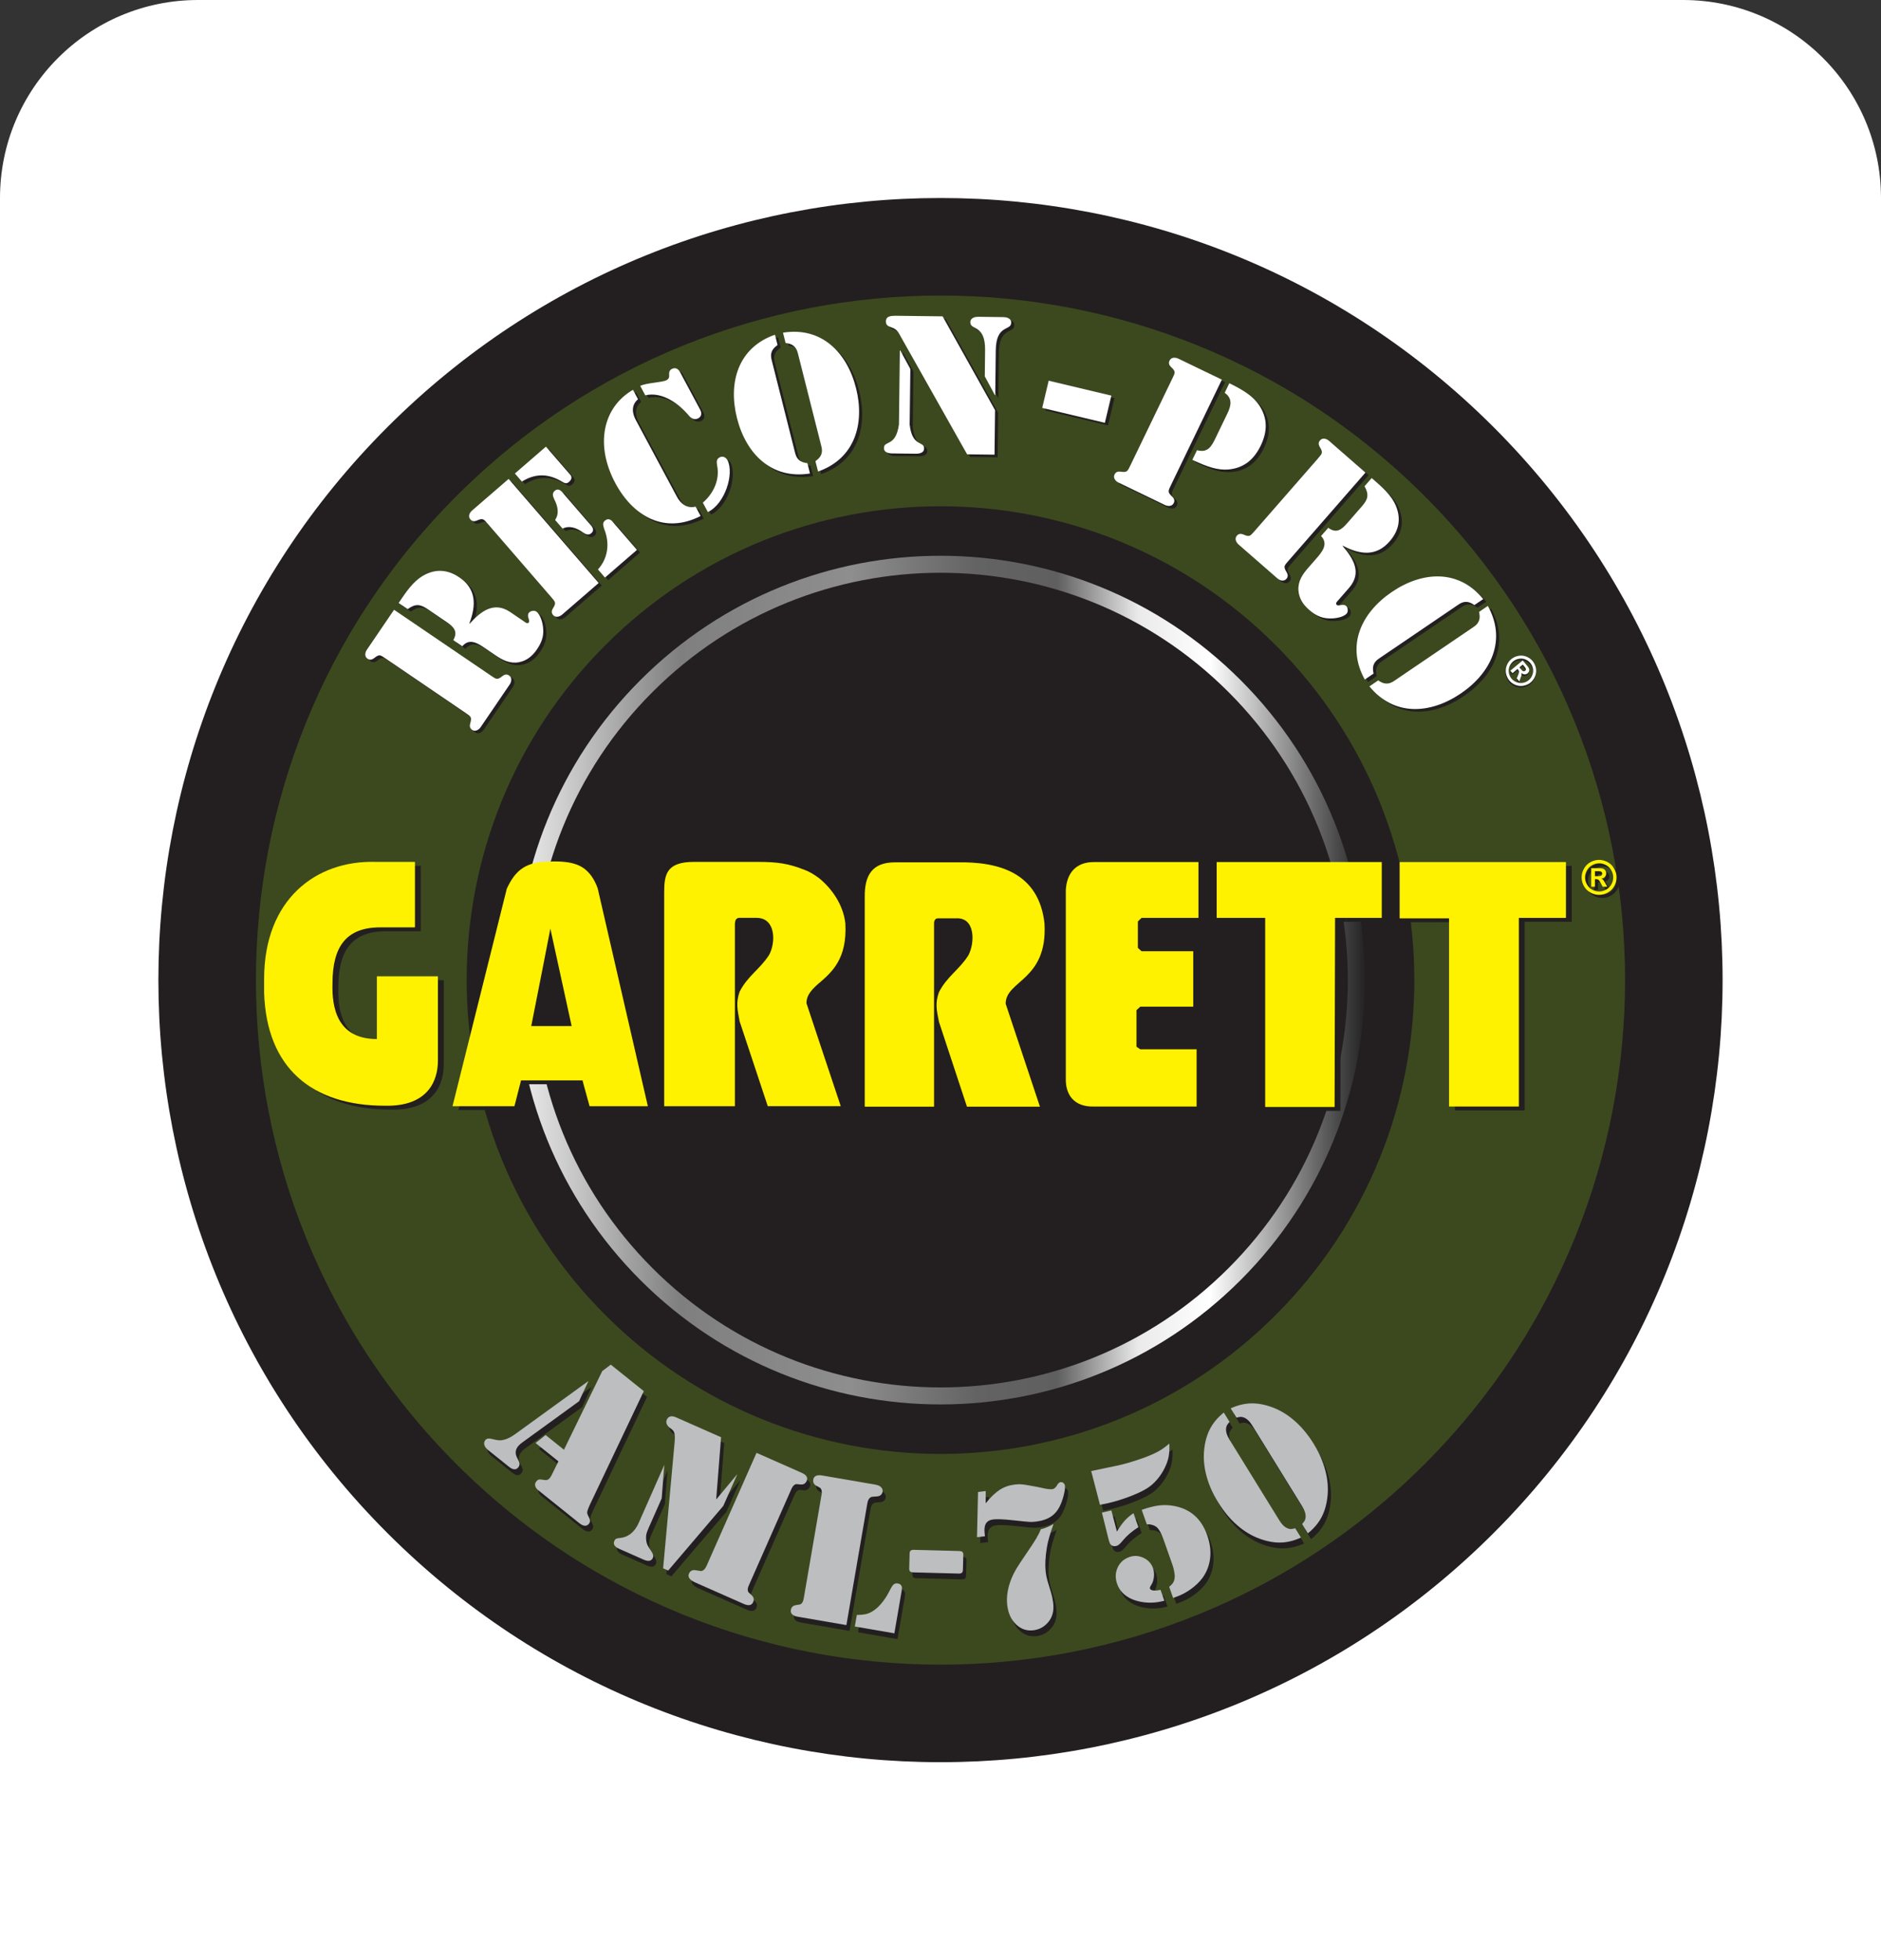 <svg width="95" height="99" viewBox="0 0 95 99" fill="none" xmlns="http://www.w3.org/2000/svg">
<rect x="0" y="0" width="95" height="99" fill="#333333" stroke="none"/>
<path d="M0 10C0 4.477 4.477 0 10 0H85C90.523 0 95 4.477 95 10V99H0V10Z" fill="white"/>
<g clip-path="url(#clip0_4707_44206)">
<path d="M75.43 77.431C90.856 62.005 90.856 36.995 75.43 21.569C60.005 6.144 34.995 6.144 19.569 21.569C4.143 36.995 4.143 62.005 19.569 77.431C34.995 92.856 60.005 92.856 75.43 77.431Z" fill="#231F20"/>
<path d="M74.67 76.67C89.675 61.664 89.675 37.336 74.67 22.33C59.664 7.324 35.335 7.324 20.33 22.33C5.324 37.336 5.324 61.664 20.33 76.67C35.335 91.675 59.664 91.675 74.67 76.67Z" fill="url(#paint0_linear_4707_44206)"/>
<path d="M73.361 75.361C87.644 61.078 87.644 37.922 73.361 23.639C59.078 9.356 35.921 9.356 21.639 23.639C7.356 37.922 7.356 61.078 21.639 75.361C35.921 89.644 59.078 89.644 73.361 75.361Z" fill="#3C491F" stroke="#231F20" stroke-width="4"/>
<path d="M63.538 65.538C72.396 56.681 72.396 42.319 63.538 33.462C54.68 24.604 40.319 24.604 31.462 33.462C22.604 42.319 22.604 56.681 31.462 65.538C40.319 74.396 54.68 74.396 63.538 65.538Z" fill="url(#paint1_linear_4707_44206)" stroke="#231F20" stroke-width="2.5"/>
<path d="M62.047 64.047C70.081 56.013 70.081 42.987 62.047 34.953C54.013 26.919 40.987 26.919 32.953 34.953C24.919 42.987 24.919 56.013 32.953 64.047C40.987 72.081 54.013 72.081 62.047 64.047Z" fill="#231F20"/>
<path d="M19.64 33.393C19.354 33.199 19.315 33.16 19.047 33.373C18.948 33.451 18.833 33.473 18.724 33.401C18.502 33.25 18.658 32.985 18.68 32.955L20.06 30.926L24.948 34.25C25.233 34.444 25.272 34.483 25.54 34.27C25.64 34.192 25.755 34.17 25.863 34.242C26.085 34.393 25.929 34.658 25.907 34.688L24.428 36.863C24.408 36.893 24.219 37.137 23.997 36.986C23.889 36.914 23.867 36.797 23.904 36.676C24.001 36.35 23.951 36.326 23.666 36.132L19.64 33.393ZM20.293 30.58L20.32 30.542C20.66 30.043 21 29.509 21.536 29.2C22.139 28.858 22.739 28.883 23.33 29.274C24.225 29.86 24.211 30.704 23.863 31.615L23.878 31.626C24.444 31.01 25.088 30.493 25.912 31.032L26.588 31.492C26.657 31.539 26.794 31.667 26.863 31.567C26.947 31.445 26.741 31.27 26.865 31.085C26.933 30.986 27.131 30.941 27.24 31.015C27.462 31.166 27.574 31.613 27.59 31.871C27.627 32.279 27.5 32.598 27.276 32.928C27.051 33.259 26.763 33.502 26.363 33.577C25.902 33.658 25.539 33.467 25.178 33.221L24.655 32.865C24.302 32.624 23.866 32.339 23.507 32.769L23.053 32.461C23.297 32.02 23.08 31.793 22.703 31.538L21.774 30.906C21.39 30.644 21.147 30.603 20.748 30.893L20.295 30.584L20.293 30.58Z" fill="#231F20"/>
<path d="M23.99 25.924L25.846 24.318L30.393 29.575L28.538 31.18C28.509 31.204 28.265 31.391 28.089 31.188C28.004 31.09 28.012 30.972 28.079 30.865C28.259 30.575 28.215 30.539 27.99 30.279L24.803 26.596C24.578 26.336 24.548 26.287 24.236 26.423C24.121 26.473 24.003 26.465 23.918 26.366C23.741 26.163 23.96 25.947 23.989 25.924H23.99ZM26.162 24.044L27.73 22.688L28.965 24.115C28.995 24.15 29.103 24.29 28.892 24.473C28.773 24.577 28.676 24.536 28.55 24.462C27.875 24.05 27.219 24.016 26.515 24.452L26.162 24.044ZM28.193 26.391C28.421 26.059 28.317 25.668 28.15 25.347C28.082 25.197 28.027 25.048 28.174 24.92C28.391 24.731 28.576 25.015 28.624 25.071L29.938 26.59C29.987 26.646 30.241 26.869 30.023 27.058C29.875 27.185 29.736 27.11 29.598 27.02C29.303 26.807 28.933 26.65 28.571 26.828L28.194 26.391H28.193ZM30.357 28.894C30.866 28.332 30.967 27.568 30.671 26.842C30.628 26.694 30.573 26.544 30.701 26.435C30.926 26.24 31.087 26.47 31.112 26.498L32.328 27.904L30.712 29.302L30.359 28.894H30.357Z" fill="#231F20"/>
<path d="M35.541 26.191C33.722 27.124 32.137 26.212 31.236 24.532C30.222 22.641 30.567 20.727 32.126 19.818L32.381 20.294C32.032 20.587 32.081 20.993 32.265 21.336L34.346 25.219C34.53 25.563 34.84 25.829 35.288 25.717L35.543 26.193L35.541 26.191ZM32.495 19.621C32.802 19.467 33.604 19.448 33.816 19.334C33.939 19.268 33.961 19.192 33.953 19.06C33.946 18.928 33.968 18.832 34.083 18.77C34.344 18.63 34.481 18.884 34.503 18.925L35.521 20.826C35.543 20.867 35.678 21.121 35.417 21.261C35.245 21.352 35.072 21.267 34.955 21.128C34.461 20.539 33.62 19.893 32.747 20.097L32.492 19.621H32.495ZM36.505 23.228C36.661 23.145 36.822 23.228 36.901 23.375C37.244 24.055 36.779 25.569 35.91 25.993L35.655 25.517C36.211 25.04 36.519 24.337 36.374 23.635C36.349 23.469 36.332 23.32 36.504 23.228H36.505Z" fill="#231F20"/>
<path d="M39.429 17.558C39.044 17.818 39.076 18.096 39.133 18.322L40.311 22.989C40.367 23.214 40.471 23.476 40.935 23.522L41.067 24.044C39.114 24.356 37.831 23.04 37.379 21.247C36.926 19.454 37.43 17.687 39.296 17.035L39.429 17.558ZM41.341 23.421C41.725 23.161 41.694 22.882 41.637 22.657L40.459 17.989C40.402 17.764 40.298 17.503 39.835 17.457L39.703 16.934C41.656 16.622 42.938 17.939 43.39 19.732C43.842 21.524 43.34 23.292 41.473 23.945L41.341 23.422V23.421Z" fill="#231F20"/>
<path d="M45.607 17.83H45.626L46.134 18.766L46.1 21.573C46.234 22.737 46.834 22.381 46.829 22.781C46.826 23.069 46.445 23.046 46.342 23.044L45.282 23.032C45.18 23.032 44.799 23.044 44.802 22.756C44.806 22.356 45.397 22.726 45.559 21.567L45.605 17.83H45.607ZM50.413 20.845L50.386 23.095L49.001 23.077L45.671 17.172C45.526 16.91 45.481 16.77 45.175 16.663C45.018 16.605 44.898 16.567 44.899 16.362C44.903 16.083 45.181 16.086 45.377 16.08L47.765 16.108L50.411 20.843L50.413 20.845ZM49.91 17.817C49.926 16.488 49.16 16.833 49.165 16.405C49.168 16.145 49.475 16.129 49.568 16.131L50.832 16.146C50.925 16.146 51.232 16.17 51.229 16.43C51.224 16.857 50.466 16.494 50.449 17.824L50.422 20.083H50.403L49.894 19.138L49.91 17.817Z" fill="#231F20"/>
<path d="M56.287 20.111L55.959 21.484L52.794 20.732L53.122 19.358L56.287 20.111Z" fill="#231F20"/>
<path d="M59.365 19.253C59.514 18.942 59.547 18.896 59.298 18.663C59.206 18.577 59.166 18.466 59.223 18.348C59.339 18.106 59.624 18.222 59.658 18.238L61.868 19.305L59.298 24.627C59.149 24.937 59.116 24.983 59.365 25.216C59.458 25.303 59.497 25.415 59.44 25.531C59.324 25.774 59.039 25.657 59.005 25.642L56.636 24.498C56.603 24.482 56.336 24.331 56.452 24.088C56.509 23.972 56.621 23.932 56.745 23.951C57.082 24 57.098 23.947 57.248 23.636L59.365 19.251V19.253ZM62.244 19.487C63.04 19.872 63.468 20.182 63.752 20.598C64.193 21.266 64.169 21.935 63.83 22.638C63.49 23.34 62.981 23.776 62.184 23.844C61.682 23.881 61.173 23.737 60.377 23.354L60.612 22.869C61.151 23.016 61.342 22.685 61.54 22.274L62.15 21.01C62.331 20.634 62.422 20.254 62.011 19.972L62.246 19.487H62.244Z" fill="#231F20"/>
<path d="M66.719 23.285C66.946 23.027 66.989 22.991 66.811 22.699C66.744 22.592 66.737 22.474 66.822 22.376C66.998 22.173 67.242 22.36 67.271 22.386L69.12 23.999L65.234 28.452C65.007 28.71 64.965 28.746 65.142 29.038C65.209 29.145 65.216 29.263 65.131 29.361C64.955 29.564 64.711 29.377 64.683 29.351L62.701 27.622C62.672 27.596 62.454 27.382 62.632 27.179C62.717 27.081 62.835 27.073 62.951 27.124C63.263 27.261 63.293 27.212 63.52 26.954L66.722 23.285H66.719ZM69.433 24.273L69.468 24.303C69.923 24.7 70.412 25.101 70.654 25.672C70.922 26.313 70.824 26.905 70.366 27.444C69.677 28.261 68.84 28.146 67.978 27.693L67.965 27.707C68.509 28.342 68.945 29.043 68.312 29.797L67.775 30.413C67.719 30.476 67.576 30.597 67.668 30.678C67.779 30.775 67.978 30.591 68.146 30.738C68.238 30.816 68.258 31.019 68.172 31.117C67.995 31.32 67.537 31.377 67.28 31.363C66.871 31.352 66.57 31.188 66.269 30.925C65.968 30.662 65.761 30.347 65.735 29.94C65.71 29.474 65.944 29.136 66.231 28.806L66.647 28.331C66.927 28.009 67.263 27.611 66.88 27.201L67.241 26.788C67.649 27.083 67.901 26.895 68.2 26.552L68.939 25.705C69.244 25.355 69.314 25.119 69.074 24.687L69.435 24.274L69.433 24.273Z" fill="#231F20"/>
<path d="M74.621 30.69C74.244 30.418 73.994 30.544 73.801 30.674L69.819 33.379C69.627 33.51 69.418 33.697 69.533 34.148L69.087 34.45C68.126 32.721 68.923 31.067 70.453 30.029C71.982 28.989 73.814 28.857 75.066 30.388L74.621 30.69ZM69.766 34.494C70.142 34.767 70.393 34.641 70.586 34.51L74.569 31.805C74.761 31.675 74.97 31.487 74.855 31.037L75.301 30.734C76.262 32.464 75.465 34.118 73.935 35.156C72.406 36.196 70.574 36.328 69.32 34.797L69.766 34.494Z" fill="#231F20"/>
<path d="M19.482 33.263C19.197 33.069 19.157 33.03 18.89 33.243C18.79 33.322 18.675 33.343 18.567 33.271C18.345 33.12 18.5 32.855 18.523 32.825L19.902 30.796L24.79 34.12C25.075 34.314 25.115 34.353 25.383 34.141C25.482 34.062 25.597 34.04 25.705 34.112C25.927 34.263 25.772 34.528 25.75 34.558L24.27 36.733C24.25 36.763 24.061 37.008 23.839 36.856C23.732 36.784 23.71 36.667 23.746 36.546C23.843 36.22 23.793 36.196 23.508 36.002L19.482 33.263ZM20.136 30.45L20.162 30.412C20.503 29.913 20.843 29.379 21.378 29.07C21.982 28.728 22.582 28.753 23.172 29.144C24.067 29.73 24.053 30.574 23.705 31.485L23.721 31.496C24.286 30.88 24.93 30.363 25.754 30.902L26.43 31.362C26.499 31.409 26.636 31.537 26.706 31.438C26.789 31.315 26.583 31.14 26.707 30.956C26.775 30.856 26.974 30.811 27.082 30.885C27.304 31.036 27.416 31.483 27.432 31.741C27.47 32.15 27.342 32.468 27.118 32.798C26.893 33.129 26.605 33.372 26.205 33.447C25.745 33.528 25.381 33.337 25.02 33.092L24.497 32.736C24.144 32.495 23.708 32.209 23.349 32.639L22.895 32.331C23.139 31.89 22.922 31.663 22.546 31.408L21.616 30.776C21.232 30.514 20.989 30.474 20.591 30.763L20.137 30.455L20.136 30.45Z" fill="white"/>
<path d="M23.832 25.793L25.688 24.188L30.236 29.444L28.38 31.05C28.352 31.073 28.108 31.261 27.931 31.058C27.846 30.96 27.854 30.842 27.922 30.735C28.101 30.445 28.057 30.409 27.832 30.149L24.645 26.466C24.42 26.206 24.39 26.157 24.078 26.292C23.963 26.343 23.845 26.335 23.76 26.236C23.584 26.032 23.802 25.817 23.831 25.793H23.832ZM26.005 23.914L27.572 22.558L28.807 23.985C28.837 24.019 28.946 24.16 28.735 24.342C28.615 24.446 28.519 24.405 28.393 24.331C27.717 23.92 27.062 23.886 26.358 24.322L26.005 23.914ZM28.035 26.261C28.264 25.929 28.16 25.538 27.993 25.217C27.925 25.067 27.87 24.917 28.016 24.79C28.234 24.601 28.418 24.884 28.467 24.941L29.78 26.459C29.829 26.516 30.083 26.738 29.866 26.927C29.717 27.055 29.579 26.979 29.44 26.889C29.146 26.677 28.775 26.519 28.413 26.697L28.037 26.261H28.035ZM30.199 28.762C30.708 28.2 30.809 27.436 30.513 26.71C30.47 26.562 30.415 26.412 30.543 26.303C30.768 26.108 30.929 26.338 30.954 26.366L32.17 27.772L30.554 29.17L30.201 28.762H30.199Z" fill="white"/>
<path d="M35.383 26.061C33.564 26.993 31.98 26.081 31.078 24.402C30.064 22.51 30.409 20.596 31.968 19.688L32.224 20.163C31.874 20.456 31.923 20.863 32.107 21.206L34.188 25.089C34.372 25.432 34.682 25.699 35.13 25.587L35.385 26.062L35.383 26.061ZM32.337 19.489C32.644 19.335 33.446 19.316 33.659 19.203C33.782 19.136 33.804 19.061 33.796 18.928C33.788 18.796 33.81 18.7 33.925 18.639C34.186 18.498 34.323 18.752 34.345 18.793L35.363 20.694C35.385 20.735 35.52 20.989 35.259 21.129C35.087 21.22 34.914 21.135 34.797 20.997C34.303 20.407 33.462 19.762 32.589 19.965L32.334 19.489H32.337ZM36.347 23.098C36.504 23.015 36.664 23.098 36.743 23.244C37.086 23.925 36.622 25.439 35.752 25.862L35.497 25.387C36.053 24.909 36.362 24.207 36.217 23.504C36.192 23.339 36.174 23.189 36.346 23.098H36.347Z" fill="white"/>
<path d="M39.271 17.428C38.887 17.688 38.918 17.966 38.975 18.192L40.153 22.859C40.21 23.084 40.314 23.346 40.777 23.391L40.909 23.914C38.956 24.226 37.674 22.909 37.222 21.117C36.768 19.324 37.272 17.557 39.139 16.905L39.271 17.428ZM41.183 23.289C41.568 23.029 41.536 22.75 41.479 22.525L40.301 17.858C40.244 17.632 40.141 17.371 39.677 17.325L39.545 16.802C41.498 16.49 42.781 17.807 43.233 19.6C43.685 21.392 43.182 23.16 41.316 23.814L41.183 23.291V23.289Z" fill="white"/>
<path d="M45.449 17.7H45.468L45.977 18.636L45.942 21.443C46.076 22.607 46.676 22.251 46.671 22.651C46.668 22.939 46.287 22.915 46.185 22.914L45.124 22.901C45.022 22.901 44.641 22.914 44.644 22.626C44.649 22.226 45.239 22.596 45.402 21.436L45.447 17.7H45.449ZM50.255 20.713L50.228 22.963L48.844 22.945L45.514 17.04C45.369 16.778 45.323 16.638 45.017 16.531C44.86 16.473 44.74 16.435 44.742 16.23C44.745 15.951 45.024 15.954 45.219 15.948L47.607 15.977L50.253 20.712L50.255 20.713ZM49.752 17.687C49.768 16.358 49.003 16.703 49.007 16.274C49.011 16.014 49.318 15.999 49.411 16L50.674 16.016C50.767 16.016 51.074 16.04 51.071 16.299C51.066 16.726 50.309 16.364 50.291 17.694L50.264 19.952H50.245L49.737 19.007L49.752 17.687Z" fill="white"/>
<path d="M56.129 19.981L55.801 21.355L52.637 20.602L52.964 19.228L56.129 19.981Z" fill="white"/>
<path d="M59.207 19.122C59.357 18.812 59.39 18.766 59.141 18.533C59.048 18.446 59.008 18.336 59.065 18.218C59.182 17.975 59.467 18.092 59.5 18.108L61.71 19.174L59.141 24.497C58.991 24.807 58.958 24.853 59.207 25.086C59.3 25.172 59.339 25.284 59.282 25.401C59.166 25.643 58.881 25.527 58.848 25.511L56.479 24.368C56.446 24.352 56.178 24.201 56.294 23.958C56.351 23.841 56.463 23.802 56.587 23.821C56.924 23.87 56.94 23.816 57.09 23.506L59.207 19.12V19.122ZM62.086 19.355C62.882 19.74 63.31 20.05 63.594 20.466C64.035 21.134 64.011 21.803 63.673 22.506C63.332 23.208 62.824 23.645 62.026 23.712C61.524 23.748 61.015 23.605 60.22 23.222L60.455 22.737C60.993 22.884 61.184 22.553 61.382 22.142L61.992 20.878C62.173 20.502 62.264 20.122 61.853 19.84L62.088 19.355H62.086Z" fill="white"/>
<path d="M66.561 23.155C66.788 22.896 66.831 22.86 66.653 22.569C66.587 22.462 66.579 22.343 66.664 22.246C66.84 22.043 67.085 22.23 67.113 22.255L68.962 23.868L65.076 28.322C64.849 28.58 64.807 28.616 64.985 28.907C65.051 29.015 65.059 29.133 64.974 29.23C64.797 29.434 64.553 29.246 64.525 29.221L62.543 27.491C62.515 27.466 62.296 27.252 62.474 27.049C62.559 26.951 62.677 26.943 62.794 26.994C63.105 27.131 63.135 27.082 63.362 26.823L66.565 23.155H66.561ZM69.276 24.142L69.31 24.172C69.766 24.569 70.254 24.971 70.496 25.541C70.764 26.182 70.666 26.775 70.208 27.313C69.52 28.131 68.682 28.016 67.82 27.562L67.808 27.576C68.351 28.211 68.787 28.912 68.154 29.667L67.617 30.283C67.562 30.346 67.418 30.467 67.51 30.547C67.622 30.645 67.82 30.461 67.989 30.607C68.08 30.686 68.1 30.889 68.014 30.987C67.837 31.19 67.379 31.247 67.122 31.233C66.713 31.221 66.412 31.058 66.111 30.794C65.81 30.532 65.604 30.216 65.577 29.81C65.552 29.344 65.787 29.005 66.073 28.676L66.489 28.2C66.769 27.879 67.105 27.48 66.722 27.071L67.083 26.658C67.491 26.953 67.743 26.765 68.042 26.422L68.781 25.574C69.087 25.225 69.156 24.988 68.916 24.557L69.277 24.144L69.276 24.142Z" fill="white"/>
<path d="M74.463 30.56C74.086 30.287 73.836 30.413 73.644 30.544L69.662 33.249C69.469 33.379 69.26 33.567 69.375 34.017L68.929 34.32C67.968 32.59 68.765 30.936 70.295 29.898C71.824 28.858 73.656 28.726 74.909 30.257L74.463 30.56ZM69.608 34.362C69.984 34.635 70.235 34.509 70.429 34.378L74.411 31.673C74.603 31.543 74.812 31.355 74.698 30.905L75.143 30.602C76.104 32.332 75.307 33.986 73.778 35.024C72.248 36.063 70.416 36.196 69.162 34.665L69.608 34.362Z" fill="white"/>
<path d="M77.391 33.468C77.475 33.569 77.53 33.687 77.558 33.821C77.585 33.956 77.574 34.088 77.524 34.221C77.473 34.351 77.398 34.46 77.294 34.547C77.191 34.632 77.072 34.687 76.936 34.712C76.799 34.737 76.667 34.725 76.538 34.676C76.408 34.627 76.301 34.55 76.215 34.447C76.13 34.345 76.075 34.225 76.049 34.09C76.024 33.953 76.037 33.821 76.085 33.691C76.136 33.562 76.212 33.455 76.314 33.37C76.416 33.285 76.538 33.228 76.676 33.203C76.815 33.178 76.947 33.19 77.076 33.241C77.204 33.291 77.309 33.367 77.394 33.468H77.391ZM77.276 33.564C77.209 33.483 77.124 33.422 77.021 33.381C76.919 33.34 76.812 33.331 76.7 33.351C76.588 33.372 76.492 33.416 76.408 33.485C76.326 33.554 76.265 33.639 76.224 33.743C76.185 33.847 76.174 33.954 76.194 34.065C76.215 34.175 76.259 34.271 76.326 34.353C76.396 34.435 76.483 34.496 76.586 34.536C76.69 34.575 76.797 34.584 76.908 34.564C77.018 34.544 77.114 34.499 77.196 34.43C77.279 34.361 77.341 34.274 77.38 34.167C77.42 34.062 77.429 33.954 77.409 33.846C77.387 33.737 77.343 33.642 77.275 33.562L77.276 33.564ZM76.265 33.954L76.89 33.435L76.996 33.561C77.095 33.679 77.15 33.746 77.161 33.762C77.193 33.808 77.212 33.847 77.218 33.88C77.224 33.915 77.221 33.951 77.207 33.989C77.193 34.027 77.169 34.06 77.138 34.087C77.092 34.124 77.042 34.142 76.985 34.139C76.928 34.136 76.875 34.112 76.823 34.065C76.831 34.09 76.835 34.11 76.835 34.128C76.835 34.145 76.831 34.172 76.823 34.21C76.821 34.219 76.808 34.255 76.785 34.318L76.72 34.496L76.59 34.34L76.648 34.203C76.687 34.112 76.705 34.046 76.703 34.008C76.703 33.97 76.686 33.934 76.657 33.898L76.63 33.865L76.374 34.079L76.268 33.953L76.265 33.954ZM76.727 33.786L76.769 33.838C76.831 33.91 76.871 33.954 76.89 33.967C76.911 33.98 76.933 33.986 76.955 33.984C76.977 33.983 76.998 33.975 77.016 33.959C77.034 33.945 77.045 33.926 77.049 33.906C77.054 33.885 77.053 33.861 77.043 33.839C77.034 33.816 76.999 33.769 76.939 33.696L76.897 33.644L76.727 33.786Z" fill="#231F20"/>
<path d="M77.404 33.389C77.487 33.489 77.542 33.608 77.57 33.741C77.597 33.877 77.586 34.009 77.536 34.142C77.486 34.272 77.41 34.381 77.306 34.468C77.204 34.553 77.084 34.608 76.948 34.633C76.811 34.658 76.679 34.646 76.55 34.597C76.421 34.548 76.314 34.471 76.227 34.368C76.142 34.266 76.087 34.146 76.061 34.011C76.036 33.874 76.049 33.741 76.098 33.612C76.148 33.483 76.224 33.376 76.326 33.291C76.428 33.206 76.55 33.149 76.688 33.124C76.827 33.099 76.959 33.111 77.088 33.162C77.216 33.212 77.322 33.288 77.407 33.389H77.404ZM77.289 33.485C77.221 33.404 77.136 33.343 77.033 33.302C76.931 33.261 76.824 33.252 76.712 33.272C76.6 33.292 76.504 33.337 76.421 33.406C76.339 33.475 76.277 33.56 76.236 33.664C76.197 33.768 76.186 33.875 76.206 33.986C76.227 34.096 76.271 34.192 76.339 34.274C76.408 34.356 76.495 34.417 76.599 34.457C76.703 34.496 76.81 34.505 76.92 34.485C77.03 34.464 77.126 34.42 77.208 34.351C77.292 34.282 77.353 34.195 77.392 34.088C77.432 33.982 77.441 33.875 77.421 33.767C77.399 33.658 77.355 33.563 77.287 33.483L77.289 33.485ZM76.279 33.875L76.904 33.355L77.01 33.481C77.109 33.6 77.164 33.667 77.175 33.683C77.207 33.729 77.226 33.768 77.232 33.801C77.238 33.836 77.235 33.872 77.221 33.91C77.207 33.948 77.183 33.981 77.151 34.008C77.106 34.045 77.055 34.063 76.999 34.06C76.942 34.056 76.888 34.033 76.837 33.986C76.844 34.011 76.849 34.031 76.849 34.049C76.849 34.066 76.844 34.093 76.837 34.13C76.835 34.14 76.822 34.176 76.799 34.239L76.734 34.417L76.603 34.261L76.662 34.124C76.701 34.033 76.718 33.967 76.717 33.929C76.717 33.891 76.7 33.855 76.671 33.819L76.644 33.785L76.388 34L76.282 33.874L76.279 33.875ZM76.739 33.707L76.781 33.759C76.843 33.831 76.884 33.875 76.903 33.888C76.923 33.901 76.945 33.907 76.967 33.905C76.989 33.904 77.01 33.896 77.029 33.88C77.046 33.866 77.057 33.847 77.062 33.827C77.067 33.806 77.065 33.782 77.055 33.76C77.046 33.737 77.011 33.689 76.951 33.617L76.909 33.565L76.739 33.707Z" fill="white"/>
<path d="M72.776 43.733H79.382V46.555H77.002V56.081H73.478V46.577H72.776V43.733Z" fill="#231F20"/>
<path d="M70.983 43.733H72.776V46.577H70.983V43.733Z" fill="#231F20"/>
<path d="M68.008 46.555V43.733H70.079V46.555H68.008Z" fill="#231F20"/>
<path d="M68.008 43.733V46.555H67.723L67.699 56.105H64.191V46.555H61.743V43.733H68.008Z" fill="#231F20"/>
<path d="M41.677 56.066V52.821L42.757 56.066H41.677Z" fill="#231F20"/>
<path d="M41.677 49.837V44.56C42.294 45.063 42.882 45.874 42.99 46.831C43.091 48.64 42.286 49.305 41.677 49.837Z" fill="#231F20"/>
<path d="M55.545 43.733H60.822V46.553H57.947L57.761 46.731V48.068L57.947 48.239H60.559V51.036H57.884L57.692 51.214V53.06L57.884 53.191H60.729V56.08H55.521C54.556 56.103 54.1 55.5 54.122 54.667V45.148C54.168 44.321 54.601 43.735 55.545 43.735V43.733Z" fill="#231F20"/>
<path d="M48.622 43.749C50.731 43.703 52.772 44.267 53.05 46.855C53.204 49.722 51.087 49.699 51.087 50.888L52.818 56.088H49.132L47.718 51.8C47.601 51.212 47.517 50.866 47.718 50.308C48.127 49.505 48.738 49.18 49.203 48.446C49.542 47.813 49.564 46.507 48.568 46.577H47.672C47.539 46.577 47.494 46.662 47.47 46.786V56.089H43.97V45.496C43.956 44.376 44.372 43.749 45.485 43.749H48.623H48.622Z" fill="#231F20"/>
<path d="M41.676 44.56V49.837C41.321 50.154 41.028 50.432 41.028 50.864L41.676 52.819V56.064H39.071L37.649 51.776C37.54 51.188 37.455 50.842 37.649 50.284C38.058 49.481 38.668 49.156 39.14 48.421C39.481 47.795 39.481 46.551 38.507 46.551H37.611C37.456 46.575 37.433 46.675 37.411 46.83V56.064H33.84V45.255C33.84 44.335 33.972 43.725 35.347 43.725H38.562C39.574 43.725 40.108 43.81 40.887 44.111C41.135 44.196 41.404 44.35 41.676 44.56Z" fill="#231F20"/>
<path d="M29.77 54.969V44.044C30.064 44.251 30.302 44.568 30.48 45.056L33.014 56.067H30.07L29.77 54.971V54.969Z" fill="#231F20"/>
<path d="M29.769 44.044V54.969L29.716 54.76H28.147V52.017H29.168L28.147 47.35V43.711L28.163 43.703C28.828 43.695 29.36 43.757 29.769 44.044Z" fill="#231F20"/>
<path d="M28.146 43.709V47.348L28.092 47.093L27.761 48.794V43.717C27.886 43.709 28.007 43.709 28.147 43.709H28.146Z" fill="#231F20"/>
<path d="M28.146 52.017V54.76H27.76V52.017H28.146Z" fill="#231F20"/>
<path d="M27.76 43.717V48.794L27.125 52.017H27.76V54.76H26.608L26.276 56.065H23.148L25.89 45.078C26.306 44.182 26.793 43.796 27.76 43.717Z" fill="#231F20"/>
<path d="M13.635 50.34V49.637C13.635 45.611 16.262 43.656 19.221 43.725H21.253V47.033H19.498C17.79 47.033 17.088 47.991 17.088 49.853C17.048 51.074 17.311 52.673 19.329 52.673V49.505H22.412V53.77C22.412 54.712 21.965 56.088 19.739 56.042C16.046 56.042 13.759 54.133 13.635 50.34Z" fill="#231F20"/>
<path d="M72.481 43.538H70.689V46.381H72.481H73.184V55.885H76.709V46.358H79.088V43.538H72.481Z" fill="#FFF200"/>
<path d="M61.448 43.538V46.358H63.898V55.908H67.404L67.428 46.358H67.713H69.786V43.538H67.713H61.448Z" fill="#FFF200"/>
<path d="M53.829 44.951V54.47C53.807 55.305 54.262 55.907 55.228 55.885H60.435V52.996H57.59L57.398 52.865V51.019L57.59 50.841H60.265V48.043H57.654L57.468 47.873V46.536L57.654 46.358H60.528V43.538H55.251C54.309 43.538 53.876 44.126 53.829 44.951Z" fill="#FFF200"/>
<path d="M52.755 46.66C52.477 44.072 50.438 43.508 48.327 43.554H45.189C44.077 43.554 43.66 44.179 43.674 45.301V55.894H47.174V46.591C47.197 46.466 47.243 46.381 47.375 46.381H48.272C49.267 46.312 49.245 47.618 48.907 48.251C48.442 48.985 47.831 49.31 47.421 50.113C47.221 50.669 47.304 51.017 47.421 51.605L48.836 55.892H52.522L50.791 50.693C50.791 49.503 52.908 49.527 52.753 46.66H52.755Z" fill="#FFF200"/>
<path d="M41.382 49.642C41.991 49.11 42.796 48.445 42.695 46.637C42.587 45.679 41.999 44.868 41.382 44.365C41.109 44.156 40.84 44.001 40.592 43.916C39.813 43.615 39.279 43.53 38.267 43.53H35.052C33.677 43.53 33.545 44.142 33.545 45.06V55.869H37.116V46.635C37.138 46.481 37.162 46.38 37.316 46.356H38.212C39.186 46.356 39.186 47.601 38.846 48.226C38.373 48.96 37.763 49.285 37.354 50.088C37.16 50.644 37.245 50.992 37.354 51.58L38.776 55.867H42.462L41.38 52.622L40.731 50.668C40.731 50.234 41.024 49.957 41.38 49.639L41.382 49.642Z" fill="#FFF200"/>
<path d="M29.475 43.847C29.065 43.56 28.533 43.499 27.868 43.507L27.852 43.514C27.712 43.514 27.591 43.514 27.466 43.522C26.499 43.599 26.012 43.985 25.596 44.883L22.854 55.87H25.982L26.315 54.565H29.421L29.475 54.774L29.776 55.87H32.72L30.185 44.86C30.007 44.373 29.768 44.056 29.475 43.847ZM27.851 51.822H26.831L27.466 48.599L27.797 46.898L27.851 47.153L28.871 51.821H27.851V51.822Z" fill="#FFF200"/>
<path d="M19.034 52.477C17.018 52.477 16.755 50.879 16.793 49.656C16.793 47.794 17.497 46.837 19.203 46.837H20.958V43.529H18.925C15.967 43.459 13.34 45.414 13.34 49.44V50.143C13.463 53.938 15.752 55.845 19.444 55.845C21.67 55.891 22.117 54.516 22.117 53.574V49.308H19.034V52.477Z" fill="#FFF200"/>
<path d="M80.918 43.586C81.069 43.586 81.214 43.624 81.355 43.7C81.495 43.776 81.603 43.884 81.682 44.026C81.763 44.168 81.802 44.316 81.802 44.47C81.802 44.624 81.763 44.771 81.685 44.91C81.606 45.05 81.498 45.158 81.359 45.236C81.219 45.314 81.073 45.352 80.92 45.352C80.767 45.352 80.619 45.313 80.48 45.236C80.34 45.157 80.231 45.048 80.154 44.91C80.075 44.769 80.038 44.623 80.038 44.47C80.038 44.317 80.077 44.168 80.157 44.026C80.236 43.884 80.346 43.776 80.485 43.7C80.624 43.624 80.77 43.586 80.921 43.586H80.918ZM80.92 43.76C80.798 43.76 80.682 43.79 80.57 43.851C80.458 43.913 80.37 43.999 80.307 44.112C80.242 44.226 80.211 44.346 80.211 44.47C80.211 44.595 80.242 44.713 80.305 44.825C80.368 44.936 80.455 45.025 80.568 45.088C80.682 45.151 80.798 45.182 80.921 45.182C81.044 45.182 81.162 45.151 81.276 45.088C81.388 45.025 81.476 44.936 81.539 44.825C81.602 44.713 81.633 44.595 81.633 44.47C81.633 44.346 81.602 44.226 81.537 44.112C81.473 43.999 81.384 43.911 81.273 43.851C81.161 43.79 81.044 43.76 80.923 43.76H80.92ZM80.52 44.944V44.007H80.71C80.888 44.007 80.989 44.007 81.01 44.009C81.073 44.013 81.121 44.026 81.156 44.046C81.191 44.065 81.221 44.097 81.244 44.136C81.268 44.177 81.279 44.221 81.279 44.27C81.279 44.338 81.257 44.396 81.213 44.443C81.169 44.492 81.106 44.52 81.027 44.533C81.055 44.544 81.077 44.555 81.093 44.568C81.109 44.58 81.129 44.604 81.156 44.64C81.162 44.65 81.186 44.688 81.225 44.755L81.336 44.944H81.101L81.022 44.791C80.969 44.689 80.924 44.624 80.891 44.598C80.857 44.571 80.813 44.558 80.759 44.558H80.71V44.944H80.52ZM80.71 44.41H80.787C80.898 44.41 80.965 44.406 80.992 44.398C81.019 44.39 81.039 44.374 81.055 44.354C81.071 44.333 81.079 44.308 81.079 44.281C81.079 44.254 81.071 44.232 81.057 44.212C81.043 44.191 81.02 44.177 80.992 44.168C80.964 44.158 80.896 44.155 80.787 44.155H80.71V44.412V44.41Z" fill="#231F20"/>
<path d="M80.76 43.429C80.912 43.429 81.057 43.467 81.197 43.543C81.337 43.618 81.446 43.727 81.524 43.869C81.605 44.011 81.644 44.158 81.644 44.313C81.644 44.467 81.605 44.614 81.528 44.752C81.449 44.893 81.34 45.001 81.201 45.078C81.061 45.157 80.915 45.195 80.762 45.195C80.609 45.195 80.461 45.156 80.323 45.078C80.182 45 80.074 44.891 79.996 44.752C79.918 44.612 79.88 44.466 79.88 44.313C79.88 44.16 79.919 44.011 80 43.869C80.078 43.727 80.189 43.618 80.327 43.543C80.466 43.467 80.612 43.429 80.764 43.429H80.76ZM80.762 43.602C80.641 43.602 80.524 43.632 80.412 43.694C80.3 43.755 80.212 43.842 80.149 43.955C80.085 44.069 80.053 44.188 80.053 44.313C80.053 44.437 80.085 44.556 80.148 44.667C80.211 44.779 80.297 44.867 80.411 44.93C80.524 44.993 80.641 45.025 80.764 45.025C80.886 45.025 81.005 44.993 81.118 44.93C81.23 44.867 81.318 44.779 81.381 44.667C81.444 44.556 81.476 44.437 81.476 44.313C81.476 44.188 81.444 44.069 81.379 43.955C81.315 43.842 81.227 43.754 81.115 43.694C81.003 43.632 80.886 43.602 80.765 43.602H80.762ZM80.362 44.785V43.848H80.552C80.731 43.848 80.831 43.848 80.852 43.85C80.915 43.855 80.964 43.867 80.998 43.888C81.033 43.907 81.063 43.938 81.087 43.977C81.11 44.018 81.121 44.062 81.121 44.111C81.121 44.179 81.099 44.237 81.055 44.285C81.011 44.333 80.948 44.362 80.869 44.374C80.897 44.385 80.919 44.396 80.935 44.409C80.951 44.422 80.972 44.445 80.998 44.481C81.005 44.491 81.028 44.529 81.068 44.596L81.178 44.785H80.943L80.864 44.633C80.811 44.53 80.767 44.466 80.734 44.439C80.699 44.412 80.655 44.4 80.601 44.4H80.552V44.785H80.362ZM80.552 44.253H80.63C80.74 44.253 80.808 44.248 80.835 44.24C80.861 44.233 80.882 44.217 80.897 44.196C80.913 44.176 80.921 44.151 80.921 44.124C80.921 44.097 80.913 44.075 80.899 44.055C80.885 44.034 80.863 44.02 80.835 44.011C80.806 44.001 80.738 43.998 80.63 43.998H80.552V44.255V44.253Z" fill="#FFF200"/>
<path d="M29.881 70.039L29.405 71.064L26.531 73.15C26.447 73.21 26.378 73.273 26.324 73.339C26.186 73.512 26.167 73.701 26.269 73.908L26.361 74.091C26.419 74.206 26.409 74.311 26.331 74.407C26.22 74.546 26.064 74.533 25.863 74.373L24.812 73.53C24.71 73.448 24.647 73.361 24.622 73.271C24.596 73.182 24.614 73.098 24.674 73.024C24.738 72.944 24.852 72.926 25.015 72.972C25.168 73.013 25.288 73.035 25.373 73.038C25.458 73.041 25.554 73.029 25.66 72.999C25.828 72.947 26.011 72.848 26.211 72.701L29.88 70.042L29.881 70.039ZM31.011 69.217L32.677 70.554L29.93 76.338C29.883 76.442 29.848 76.537 29.821 76.625C29.804 76.698 29.825 76.784 29.884 76.886C29.932 76.975 29.957 77.044 29.96 77.098C29.963 77.15 29.944 77.203 29.902 77.255C29.787 77.398 29.621 77.384 29.407 77.211L27.342 75.555C27.259 75.489 27.21 75.417 27.191 75.337C27.173 75.256 27.191 75.184 27.244 75.118C27.288 75.062 27.332 75.029 27.377 75.02C27.421 75.01 27.498 75.015 27.608 75.036C27.685 75.053 27.748 75.053 27.797 75.037C27.846 75.022 27.89 74.99 27.93 74.939C27.967 74.892 27.996 74.848 28.016 74.806L28.364 74.1L27.21 73.174L27.717 72.77L28.643 73.514L30.579 69.54L31.008 69.217H31.011Z" fill="#231F20"/>
<path d="M33.71 74.28L33.578 75.971L32.932 77.432C32.866 77.58 32.825 77.69 32.808 77.759C32.79 77.829 32.784 77.91 32.789 78.007C32.794 78.178 32.841 78.326 32.929 78.451L33.057 78.646C33.146 78.775 33.172 78.884 33.132 78.975C33.06 79.141 32.902 79.169 32.66 79.062L31.442 78.523C31.2 78.416 31.114 78.282 31.185 78.12C31.209 78.068 31.236 78.033 31.269 78.014C31.302 77.996 31.357 77.983 31.434 77.975C31.878 77.941 32.208 77.682 32.419 77.205L33.71 74.28ZM36.579 72.879L36.331 76.023L37.403 74.74L36.691 76.35L33.909 79.613L33.652 79.5L34.236 73.086C34.254 72.87 34.243 72.714 34.2 72.618C34.177 72.558 34.118 72.495 34.022 72.429C33.832 72.29 33.772 72.144 33.84 71.989C33.877 71.906 33.936 71.852 34.016 71.832C34.096 71.811 34.194 71.826 34.306 71.876L36.576 72.879H36.579ZM38.364 73.668L40.517 74.62L40.648 74.678C40.89 74.785 40.974 74.922 40.9 75.091C40.841 75.223 40.737 75.281 40.589 75.267C40.466 75.256 40.395 75.25 40.373 75.25C40.351 75.25 40.325 75.261 40.293 75.281C40.232 75.316 40.175 75.39 40.126 75.504L37.981 80.36C37.93 80.473 37.913 80.565 37.93 80.632C37.937 80.67 37.948 80.697 37.962 80.713C37.976 80.729 38.028 80.777 38.119 80.861C38.23 80.96 38.256 81.077 38.198 81.209C38.124 81.378 37.965 81.407 37.722 81.3L37.592 81.242L35.434 80.289L35.273 80.218C35.131 80.155 35.033 80.086 34.98 80.01C34.926 79.935 34.919 79.853 34.958 79.766C35.021 79.624 35.138 79.569 35.309 79.602C35.449 79.626 35.533 79.638 35.56 79.64C35.586 79.642 35.616 79.634 35.653 79.615C35.727 79.579 35.791 79.497 35.848 79.371L38.367 73.672L38.364 73.668Z" fill="#231F20"/>
<path d="M42.908 82.37L40.582 81.97L40.446 81.946C40.32 81.924 40.229 81.885 40.169 81.827C40.109 81.768 40.087 81.696 40.101 81.608C40.127 81.464 40.212 81.382 40.36 81.362C40.481 81.343 40.552 81.332 40.572 81.326C40.593 81.321 40.616 81.304 40.643 81.275C40.695 81.226 40.731 81.141 40.752 81.02L41.651 75.789C41.672 75.668 41.667 75.575 41.634 75.511C41.618 75.477 41.602 75.453 41.584 75.441C41.566 75.428 41.503 75.393 41.395 75.335C41.262 75.266 41.209 75.16 41.234 75.017C41.248 74.93 41.294 74.869 41.371 74.833C41.447 74.798 41.547 74.79 41.673 74.812L41.809 74.836L44.14 75.236L44.318 75.266C44.471 75.293 44.578 75.332 44.636 75.385C44.717 75.456 44.75 75.538 44.734 75.628C44.707 75.781 44.608 75.863 44.433 75.872C44.291 75.88 44.208 75.888 44.183 75.894C44.156 75.901 44.126 75.916 44.093 75.943C44.03 75.997 43.987 76.09 43.964 76.222L42.907 82.368L42.908 82.37ZM43.332 82.442L43.433 81.856C43.609 81.855 43.749 81.842 43.857 81.822C43.962 81.801 44.068 81.762 44.17 81.704C44.336 81.614 44.498 81.478 44.654 81.297C44.81 81.116 44.948 80.908 45.068 80.674C45.156 80.491 45.23 80.374 45.287 80.321C45.344 80.269 45.418 80.25 45.509 80.266C45.607 80.283 45.671 80.335 45.703 80.423C45.717 80.466 45.714 80.543 45.695 80.658L45.329 82.784L43.334 82.441L43.332 82.442Z" fill="#231F20"/>
<path d="M48.81 78.844L48.792 79.559C48.79 79.641 48.773 79.696 48.74 79.725C48.706 79.755 48.65 79.767 48.569 79.766L46.29 79.706C46.208 79.704 46.153 79.687 46.122 79.657C46.09 79.626 46.076 79.57 46.079 79.489L46.098 78.773C46.099 78.692 46.117 78.636 46.15 78.608C46.183 78.58 46.24 78.565 46.32 78.567L48.599 78.627C48.681 78.628 48.736 78.646 48.768 78.676C48.799 78.707 48.814 78.762 48.812 78.844H48.81Z" fill="#231F20"/>
<path d="M49.505 77.932L49.556 75.648L49.945 75.599L49.941 76.22C50.181 75.919 50.414 75.695 50.638 75.547C50.861 75.399 51.112 75.31 51.389 75.275C51.515 75.259 51.629 75.254 51.729 75.259C51.83 75.264 51.977 75.286 52.17 75.322C52.468 75.374 52.67 75.413 52.772 75.439C52.993 75.492 53.169 75.516 53.3 75.507C53.382 75.5 53.456 75.447 53.525 75.344L53.574 75.264C53.623 75.193 53.675 75.155 53.73 75.149C53.779 75.143 53.826 75.157 53.868 75.193C53.911 75.229 53.938 75.272 53.944 75.325C53.957 75.423 53.943 75.563 53.9 75.744C53.859 75.925 53.804 76.097 53.734 76.259C53.623 76.527 53.467 76.73 53.268 76.871C53.07 77.011 52.816 77.101 52.508 77.14C52.374 77.157 52.257 77.162 52.155 77.157C52.052 77.153 51.767 77.124 51.296 77.072C50.838 77.023 50.512 77.011 50.319 77.034C50.145 77.056 50.022 77.127 49.953 77.246C49.883 77.365 49.864 77.538 49.893 77.765L49.907 77.882L49.502 77.932H49.505ZM53.371 77.261C53.199 77.735 53.086 78.131 53.034 78.447C52.952 78.931 52.934 79.356 52.978 79.72C52.997 79.864 53.024 79.999 53.062 80.127L53.235 80.698C53.29 80.881 53.328 81.061 53.35 81.24C53.401 81.64 53.317 81.968 53.1 82.223C52.901 82.458 52.654 82.595 52.359 82.631C52.022 82.674 51.729 82.576 51.482 82.34C51.233 82.103 51.084 81.782 51.033 81.376C50.981 80.955 51.05 80.505 51.243 80.024C51.302 79.871 51.381 79.711 51.479 79.545C51.578 79.38 51.743 79.128 51.975 78.789C52.216 78.438 52.391 78.172 52.498 77.992C52.605 77.811 52.679 77.658 52.722 77.532C52.912 77.491 53.13 77.401 53.372 77.263L53.371 77.261Z" fill="#231F20"/>
<path d="M55.713 76.296L55.27 74.592C55.386 74.566 55.453 74.552 55.474 74.547L56.532 74.327C56.907 74.251 57.342 74.125 57.84 73.951C58.174 73.832 58.437 73.721 58.632 73.615C58.827 73.509 59.021 73.371 59.216 73.201C59.227 73.456 59.216 73.67 59.185 73.847C59.153 74.023 59.089 74.212 58.991 74.415C58.887 74.631 58.758 74.831 58.604 75.012C58.448 75.195 58.282 75.341 58.104 75.453C57.835 75.623 57.466 75.79 56.998 75.956C56.575 76.105 56.146 76.219 55.713 76.296ZM55.812 76.688L56.29 76.576L56.572 77.646C56.71 77.413 56.843 77.228 56.967 77.091C57.092 76.954 57.238 76.828 57.408 76.717L57.657 77.422C57.329 77.632 57.069 77.852 56.879 78.085C56.754 78.241 56.655 78.333 56.581 78.359C56.491 78.391 56.411 78.393 56.343 78.363C56.274 78.333 56.225 78.276 56.197 78.192C56.183 78.153 56.168 78.106 56.153 78.051L55.814 76.691L55.812 76.688ZM58.772 80.588L58.966 81.138C58.608 81.237 58.251 81.263 57.895 81.212C57.559 81.165 57.279 81.063 57.052 80.905C56.825 80.748 56.669 80.543 56.581 80.292C56.479 80.002 56.487 79.728 56.603 79.469C56.72 79.21 56.918 79.031 57.199 78.933C57.438 78.848 57.677 78.862 57.914 78.974C58.15 79.086 58.309 79.26 58.393 79.497C58.44 79.631 58.454 79.779 58.437 79.939C58.419 80.102 58.374 80.236 58.303 80.343C58.246 80.426 58.224 80.486 58.237 80.524C58.255 80.577 58.312 80.609 58.407 80.621C58.501 80.634 58.623 80.621 58.772 80.588ZM58.076 77.274L57.821 76.55C58.164 76.428 58.462 76.354 58.714 76.324C58.966 76.296 59.221 76.307 59.48 76.357C60.289 76.515 60.839 77.006 61.13 77.833C61.27 78.23 61.319 78.615 61.277 78.985C61.234 79.355 61.107 79.689 60.892 79.987C60.74 80.19 60.544 80.379 60.31 80.549C60.073 80.721 59.824 80.852 59.561 80.944L59.407 81L59.209 80.434C59.3 80.365 59.368 80.292 59.412 80.22C59.456 80.146 59.481 80.056 59.487 79.949C59.495 79.886 59.487 79.791 59.464 79.665C59.44 79.539 59.409 79.421 59.369 79.311L58.917 78.03C58.813 77.737 58.705 77.539 58.59 77.435C58.474 77.331 58.304 77.277 58.078 77.276L58.076 77.274Z" fill="#231F20"/>
<path d="M65.865 77.95C65.525 78.106 65.19 78.189 64.857 78.2C64.527 78.211 64.174 78.15 63.799 78.016C63.389 77.869 63.003 77.641 62.644 77.326C62.283 77.012 61.964 76.626 61.682 76.17C61.401 75.716 61.201 75.258 61.082 74.794C60.962 74.331 60.929 73.886 60.982 73.453C61.03 73.059 61.132 72.715 61.291 72.424C61.45 72.132 61.675 71.869 61.967 71.636L62.257 72.106C62.189 72.184 62.145 72.244 62.124 72.284C62.104 72.323 62.09 72.372 62.083 72.43C62.065 72.596 62.121 72.783 62.25 72.994L64.777 77.088C64.908 77.299 65.049 77.433 65.206 77.49C65.259 77.51 65.309 77.52 65.355 77.52C65.401 77.52 65.473 77.505 65.574 77.48L65.864 77.95H65.865ZM66.214 77.736L65.924 77.266C65.992 77.187 66.036 77.127 66.056 77.088C66.077 77.049 66.091 77 66.097 76.942C66.116 76.776 66.059 76.589 65.93 76.378L63.403 72.285C63.273 72.074 63.131 71.94 62.975 71.884C62.921 71.863 62.871 71.854 62.825 71.854C62.78 71.854 62.707 71.868 62.606 71.893L62.317 71.424C62.657 71.268 62.992 71.184 63.323 71.173C63.654 71.162 64.007 71.224 64.382 71.357C64.791 71.504 65.177 71.732 65.536 72.047C65.895 72.361 66.217 72.745 66.497 73.199C66.779 73.656 66.981 74.116 67.099 74.579C67.219 75.042 67.252 75.488 67.198 75.919C67.151 76.315 67.049 76.656 66.889 76.948C66.73 77.239 66.505 77.502 66.214 77.736Z" fill="#231F20"/>
<path d="M29.722 69.745L29.246 70.77L26.372 72.856C26.288 72.915 26.219 72.978 26.165 73.045C26.027 73.218 26.008 73.407 26.11 73.613L26.201 73.796C26.26 73.911 26.25 74.017 26.172 74.113C26.061 74.251 25.905 74.239 25.704 74.078L24.653 73.235C24.551 73.153 24.488 73.067 24.462 72.977C24.437 72.887 24.454 72.804 24.514 72.73C24.579 72.649 24.692 72.632 24.856 72.678C25.009 72.719 25.129 72.741 25.214 72.744C25.299 72.747 25.395 72.734 25.5 72.704C25.669 72.653 25.852 72.553 26.052 72.407L29.72 69.748L29.722 69.745ZM30.85 68.922L32.516 70.26L29.769 76.044C29.722 76.148 29.687 76.242 29.661 76.331C29.643 76.403 29.664 76.49 29.724 76.592C29.771 76.68 29.796 76.75 29.799 76.803C29.802 76.855 29.783 76.909 29.741 76.961C29.626 77.104 29.46 77.09 29.246 76.917L27.181 75.261C27.098 75.195 27.049 75.122 27.03 75.042C27.013 74.962 27.03 74.889 27.084 74.823C27.128 74.768 27.172 74.735 27.216 74.725C27.26 74.716 27.337 74.721 27.447 74.741C27.525 74.758 27.588 74.758 27.636 74.743C27.685 74.727 27.729 74.695 27.769 74.645C27.806 74.598 27.835 74.554 27.855 74.511L28.203 73.805L27.049 72.879L27.556 72.476L28.482 73.219L30.418 69.245L30.847 68.922H30.85Z" fill="#BCBEC0"/>
<path d="M33.551 73.985L33.419 75.677L32.773 77.137C32.707 77.285 32.666 77.395 32.649 77.465C32.631 77.534 32.625 77.616 32.63 77.712C32.634 77.884 32.682 78.032 32.77 78.156L32.898 78.352C32.987 78.481 33.012 78.59 32.973 78.681C32.901 78.846 32.743 78.875 32.501 78.767L31.283 78.229C31.04 78.122 30.955 77.988 31.026 77.826C31.05 77.773 31.076 77.739 31.11 77.72C31.143 77.701 31.198 77.688 31.275 77.681C31.719 77.646 32.048 77.388 32.26 76.91L33.551 73.985ZM36.418 72.586L36.171 75.731L37.242 74.447L36.53 76.056L33.748 79.32L33.491 79.207L34.076 72.793C34.093 72.577 34.082 72.421 34.039 72.325C34.016 72.265 33.958 72.202 33.861 72.136C33.671 71.997 33.611 71.851 33.679 71.696C33.717 71.613 33.775 71.559 33.855 71.539C33.935 71.518 34.033 71.532 34.145 71.583L36.415 72.586H36.418ZM38.204 73.374L40.358 74.325L40.488 74.384C40.731 74.491 40.815 74.628 40.74 74.796C40.682 74.929 40.578 74.987 40.43 74.973C40.307 74.962 40.236 74.955 40.214 74.955C40.192 74.955 40.166 74.966 40.134 74.987C40.072 75.022 40.016 75.096 39.967 75.209L37.822 80.065C37.771 80.179 37.754 80.27 37.771 80.338C37.778 80.376 37.788 80.403 37.803 80.418C37.817 80.434 37.869 80.483 37.96 80.566C38.07 80.666 38.097 80.782 38.039 80.915C37.965 81.083 37.806 81.113 37.563 81.006L37.432 80.948L35.274 79.995L35.114 79.924C34.972 79.861 34.874 79.791 34.821 79.716C34.767 79.64 34.759 79.558 34.799 79.472C34.862 79.33 34.978 79.275 35.15 79.308C35.29 79.331 35.374 79.344 35.401 79.346C35.427 79.347 35.457 79.339 35.493 79.32C35.567 79.284 35.632 79.202 35.689 79.076L38.208 73.377L38.204 73.374Z" fill="#BCBEC0"/>
<path d="M42.749 82.076L40.423 81.675L40.287 81.652C40.161 81.63 40.07 81.59 40.01 81.532C39.95 81.474 39.928 81.401 39.942 81.313C39.967 81.17 40.052 81.088 40.2 81.067C40.322 81.049 40.393 81.037 40.413 81.031C40.434 81.026 40.457 81.009 40.484 80.981C40.536 80.932 40.572 80.847 40.593 80.726L41.492 75.494C41.513 75.373 41.508 75.28 41.475 75.217C41.459 75.183 41.443 75.159 41.424 75.146C41.407 75.134 41.344 75.099 41.235 75.041C41.103 74.971 41.05 74.866 41.075 74.722C41.089 74.636 41.135 74.574 41.212 74.538C41.287 74.504 41.388 74.496 41.514 74.518L41.65 74.541L43.981 74.942L44.159 74.971C44.312 74.998 44.419 75.037 44.477 75.091C44.557 75.162 44.591 75.244 44.575 75.334C44.548 75.487 44.449 75.568 44.274 75.578C44.132 75.586 44.049 75.594 44.023 75.6C43.997 75.606 43.967 75.622 43.934 75.649C43.871 75.702 43.828 75.795 43.805 75.927L42.748 82.074L42.749 82.076ZM43.173 82.15L43.274 81.564C43.45 81.562 43.59 81.549 43.697 81.529C43.803 81.508 43.908 81.469 44.011 81.411C44.176 81.321 44.339 81.186 44.495 81.004C44.65 80.823 44.789 80.615 44.909 80.381C44.997 80.198 45.071 80.081 45.128 80.028C45.184 79.976 45.258 79.957 45.35 79.973C45.447 79.99 45.512 80.042 45.544 80.13C45.558 80.173 45.555 80.25 45.536 80.365L45.17 82.491L43.175 82.148L43.173 82.15Z" fill="#BCBEC0"/>
<path d="M48.651 78.552L48.632 79.267C48.631 79.349 48.614 79.404 48.58 79.432C48.547 79.462 48.491 79.475 48.41 79.473L46.131 79.413C46.049 79.412 45.994 79.394 45.962 79.365C45.931 79.333 45.917 79.278 45.92 79.196L45.939 78.481C45.94 78.399 45.958 78.344 45.991 78.316C46.024 78.287 46.081 78.273 46.161 78.275L48.44 78.334C48.522 78.336 48.577 78.353 48.609 78.383C48.64 78.415 48.654 78.47 48.653 78.552H48.651Z" fill="#BCBEC0"/>
<path d="M49.344 77.638L49.395 75.354L49.784 75.305L49.781 75.926C50.02 75.625 50.253 75.401 50.477 75.253C50.701 75.105 50.951 75.015 51.228 74.981C51.354 74.965 51.468 74.96 51.569 74.965C51.669 74.969 51.816 74.992 52.01 75.028C52.307 75.08 52.509 75.119 52.611 75.144C52.832 75.198 53.008 75.222 53.139 75.212C53.221 75.206 53.295 75.152 53.364 75.05L53.413 74.969C53.462 74.899 53.514 74.861 53.569 74.855C53.618 74.848 53.665 74.862 53.708 74.899C53.75 74.935 53.777 74.977 53.783 75.031C53.796 75.129 53.782 75.269 53.739 75.45C53.698 75.631 53.643 75.803 53.574 75.965C53.462 76.233 53.306 76.436 53.108 76.576C52.909 76.716 52.656 76.806 52.347 76.846C52.213 76.863 52.096 76.868 51.994 76.863C51.892 76.858 51.606 76.83 51.136 76.778C50.677 76.729 50.351 76.716 50.159 76.74C49.984 76.762 49.861 76.833 49.792 76.951C49.722 77.071 49.704 77.244 49.732 77.471L49.746 77.588L49.341 77.638H49.344ZM53.21 76.967C53.038 77.441 52.925 77.836 52.873 78.153C52.791 78.637 52.774 79.062 52.818 79.426C52.837 79.569 52.864 79.705 52.901 79.832L53.075 80.404C53.13 80.587 53.167 80.766 53.19 80.946C53.24 81.346 53.157 81.674 52.939 81.929C52.741 82.163 52.493 82.3 52.199 82.337C51.862 82.379 51.569 82.282 51.321 82.045C51.072 81.809 50.923 81.488 50.872 81.081C50.82 80.661 50.89 80.21 51.082 79.73C51.142 79.577 51.221 79.416 51.318 79.251C51.417 79.085 51.583 78.834 51.814 78.495C52.055 78.144 52.23 77.877 52.337 77.698C52.444 77.517 52.519 77.364 52.561 77.238C52.752 77.197 52.969 77.107 53.212 76.968L53.21 76.967Z" fill="#BCBEC0"/>
<path d="M55.554 76.001L55.111 74.297C55.226 74.272 55.294 74.258 55.315 74.253L56.373 74.032C56.748 73.957 57.183 73.831 57.681 73.656C58.014 73.538 58.278 73.426 58.473 73.32C58.668 73.215 58.862 73.076 59.057 72.906C59.068 73.161 59.057 73.376 59.026 73.552C58.994 73.728 58.93 73.918 58.832 74.121C58.728 74.337 58.599 74.537 58.444 74.718C58.288 74.9 58.123 75.047 57.945 75.159C57.676 75.329 57.307 75.496 56.839 75.661C56.416 75.811 55.987 75.924 55.554 76.001ZM55.652 76.395L56.129 76.284L56.411 77.353C56.55 77.12 56.682 76.936 56.806 76.799C56.931 76.662 57.077 76.535 57.247 76.424L57.496 77.129C57.169 77.339 56.909 77.559 56.718 77.793C56.594 77.948 56.494 78.04 56.42 78.067C56.331 78.098 56.25 78.1 56.182 78.07C56.113 78.04 56.064 77.983 56.036 77.9C56.022 77.86 56.008 77.813 55.992 77.758L55.653 76.398L55.652 76.395ZM58.613 80.294L58.807 80.844C58.449 80.943 58.092 80.968 57.736 80.918C57.4 80.871 57.12 80.768 56.893 80.611C56.666 80.453 56.51 80.248 56.422 79.998C56.319 79.708 56.327 79.434 56.444 79.174C56.56 78.916 56.759 78.736 57.039 78.638C57.279 78.553 57.518 78.568 57.755 78.679C57.991 78.791 58.15 78.966 58.233 79.202C58.281 79.336 58.295 79.484 58.278 79.645C58.26 79.807 58.215 79.941 58.144 80.048C58.087 80.132 58.065 80.192 58.078 80.229C58.096 80.283 58.153 80.314 58.248 80.327C58.342 80.34 58.463 80.327 58.613 80.294ZM57.917 76.98L57.662 76.255C58.005 76.134 58.303 76.06 58.555 76.03C58.807 76.001 59.062 76.013 59.32 76.063C60.13 76.221 60.68 76.712 60.971 77.539C61.111 77.936 61.16 78.32 61.118 78.69C61.075 79.061 60.947 79.394 60.733 79.692C60.581 79.895 60.385 80.085 60.15 80.255C59.914 80.426 59.665 80.557 59.402 80.65L59.248 80.705L59.049 80.14C59.141 80.07 59.209 79.998 59.253 79.925C59.297 79.851 59.322 79.762 59.328 79.654C59.336 79.591 59.328 79.497 59.304 79.371C59.281 79.245 59.249 79.127 59.21 79.016L58.758 77.736C58.654 77.443 58.545 77.244 58.43 77.14C58.315 77.037 58.145 76.983 57.918 76.981L57.917 76.98Z" fill="#BCBEC0"/>
<path d="M65.706 77.655C65.366 77.811 65.031 77.895 64.698 77.906C64.367 77.917 64.014 77.855 63.64 77.721C63.23 77.575 62.844 77.347 62.485 77.031C62.124 76.718 61.804 76.332 61.523 75.875C61.242 75.422 61.042 74.963 60.922 74.5C60.803 74.037 60.77 73.591 60.823 73.158C60.87 72.764 60.973 72.421 61.132 72.129C61.291 71.838 61.516 71.575 61.808 71.342L62.097 71.811C62.03 71.89 61.986 71.95 61.965 71.989C61.945 72.029 61.931 72.077 61.924 72.136C61.905 72.301 61.962 72.489 62.091 72.7L64.618 76.794C64.749 77.005 64.89 77.139 65.046 77.195C65.1 77.216 65.15 77.225 65.196 77.225C65.242 77.225 65.314 77.211 65.415 77.186L65.705 77.655H65.706ZM66.054 77.441L65.765 76.972C65.832 76.893 65.876 76.833 65.897 76.794C65.917 76.754 65.932 76.705 65.938 76.647C65.957 76.482 65.9 76.294 65.771 76.083L63.244 71.991C63.114 71.78 62.972 71.646 62.816 71.589C62.762 71.569 62.712 71.559 62.666 71.559C62.62 71.559 62.548 71.573 62.447 71.599L62.157 71.129C62.498 70.973 62.833 70.89 63.164 70.879C63.495 70.868 63.848 70.929 64.222 71.063C64.632 71.21 65.018 71.438 65.377 71.753C65.736 72.066 66.058 72.451 66.338 72.904C66.62 73.361 66.822 73.821 66.94 74.284C67.059 74.747 67.093 75.193 67.039 75.625C66.992 76.02 66.889 76.362 66.73 76.653C66.571 76.945 66.346 77.208 66.054 77.441Z" fill="#BCBEC0"/>
</g>
<defs>
<linearGradient id="paint0_linear_4707_44206" x1="9.075" y1="49.5" x2="85.924" y2="49.5" gradientUnits="userSpaceOnUse">
<stop stop-color="#9D9FA2"/>
<stop offset="0.04" stop-color="white"/>
<stop offset="0.12" stop-color="#7F7F7F"/>
<stop offset="0.26" stop-color="white"/>
<stop offset="0.4" stop-color="#8E8E8E"/>
<stop offset="0.63" stop-color="#5F5F5F"/>
<stop offset="0.72" stop-color="#EAEAEA"/>
<stop offset="0.8" stop-color="white"/>
<stop offset="0.94" stop-color="#808285"/>
</linearGradient>
<linearGradient id="paint1_linear_4707_44206" x1="24.818" y1="49.5" x2="70.181" y2="49.5" gradientUnits="userSpaceOnUse">
<stop stop-color="white"/>
<stop offset="0.21" stop-color="#7F7F7F"/>
<stop offset="0.4" stop-color="#8E8E8E"/>
<stop offset="0.54" stop-color="#636363"/>
<stop offset="0.63" stop-color="#5F5F5F"/>
<stop offset="0.72" stop-color="#EAEAEA"/>
<stop offset="0.8" stop-color="white"/>
<stop offset="1"/>
</linearGradient>
<clipPath id="clip0_4707_44206">
<rect width="79" height="79" fill="white" transform="translate(8 10)"/>
</clipPath>
</defs>
</svg>
